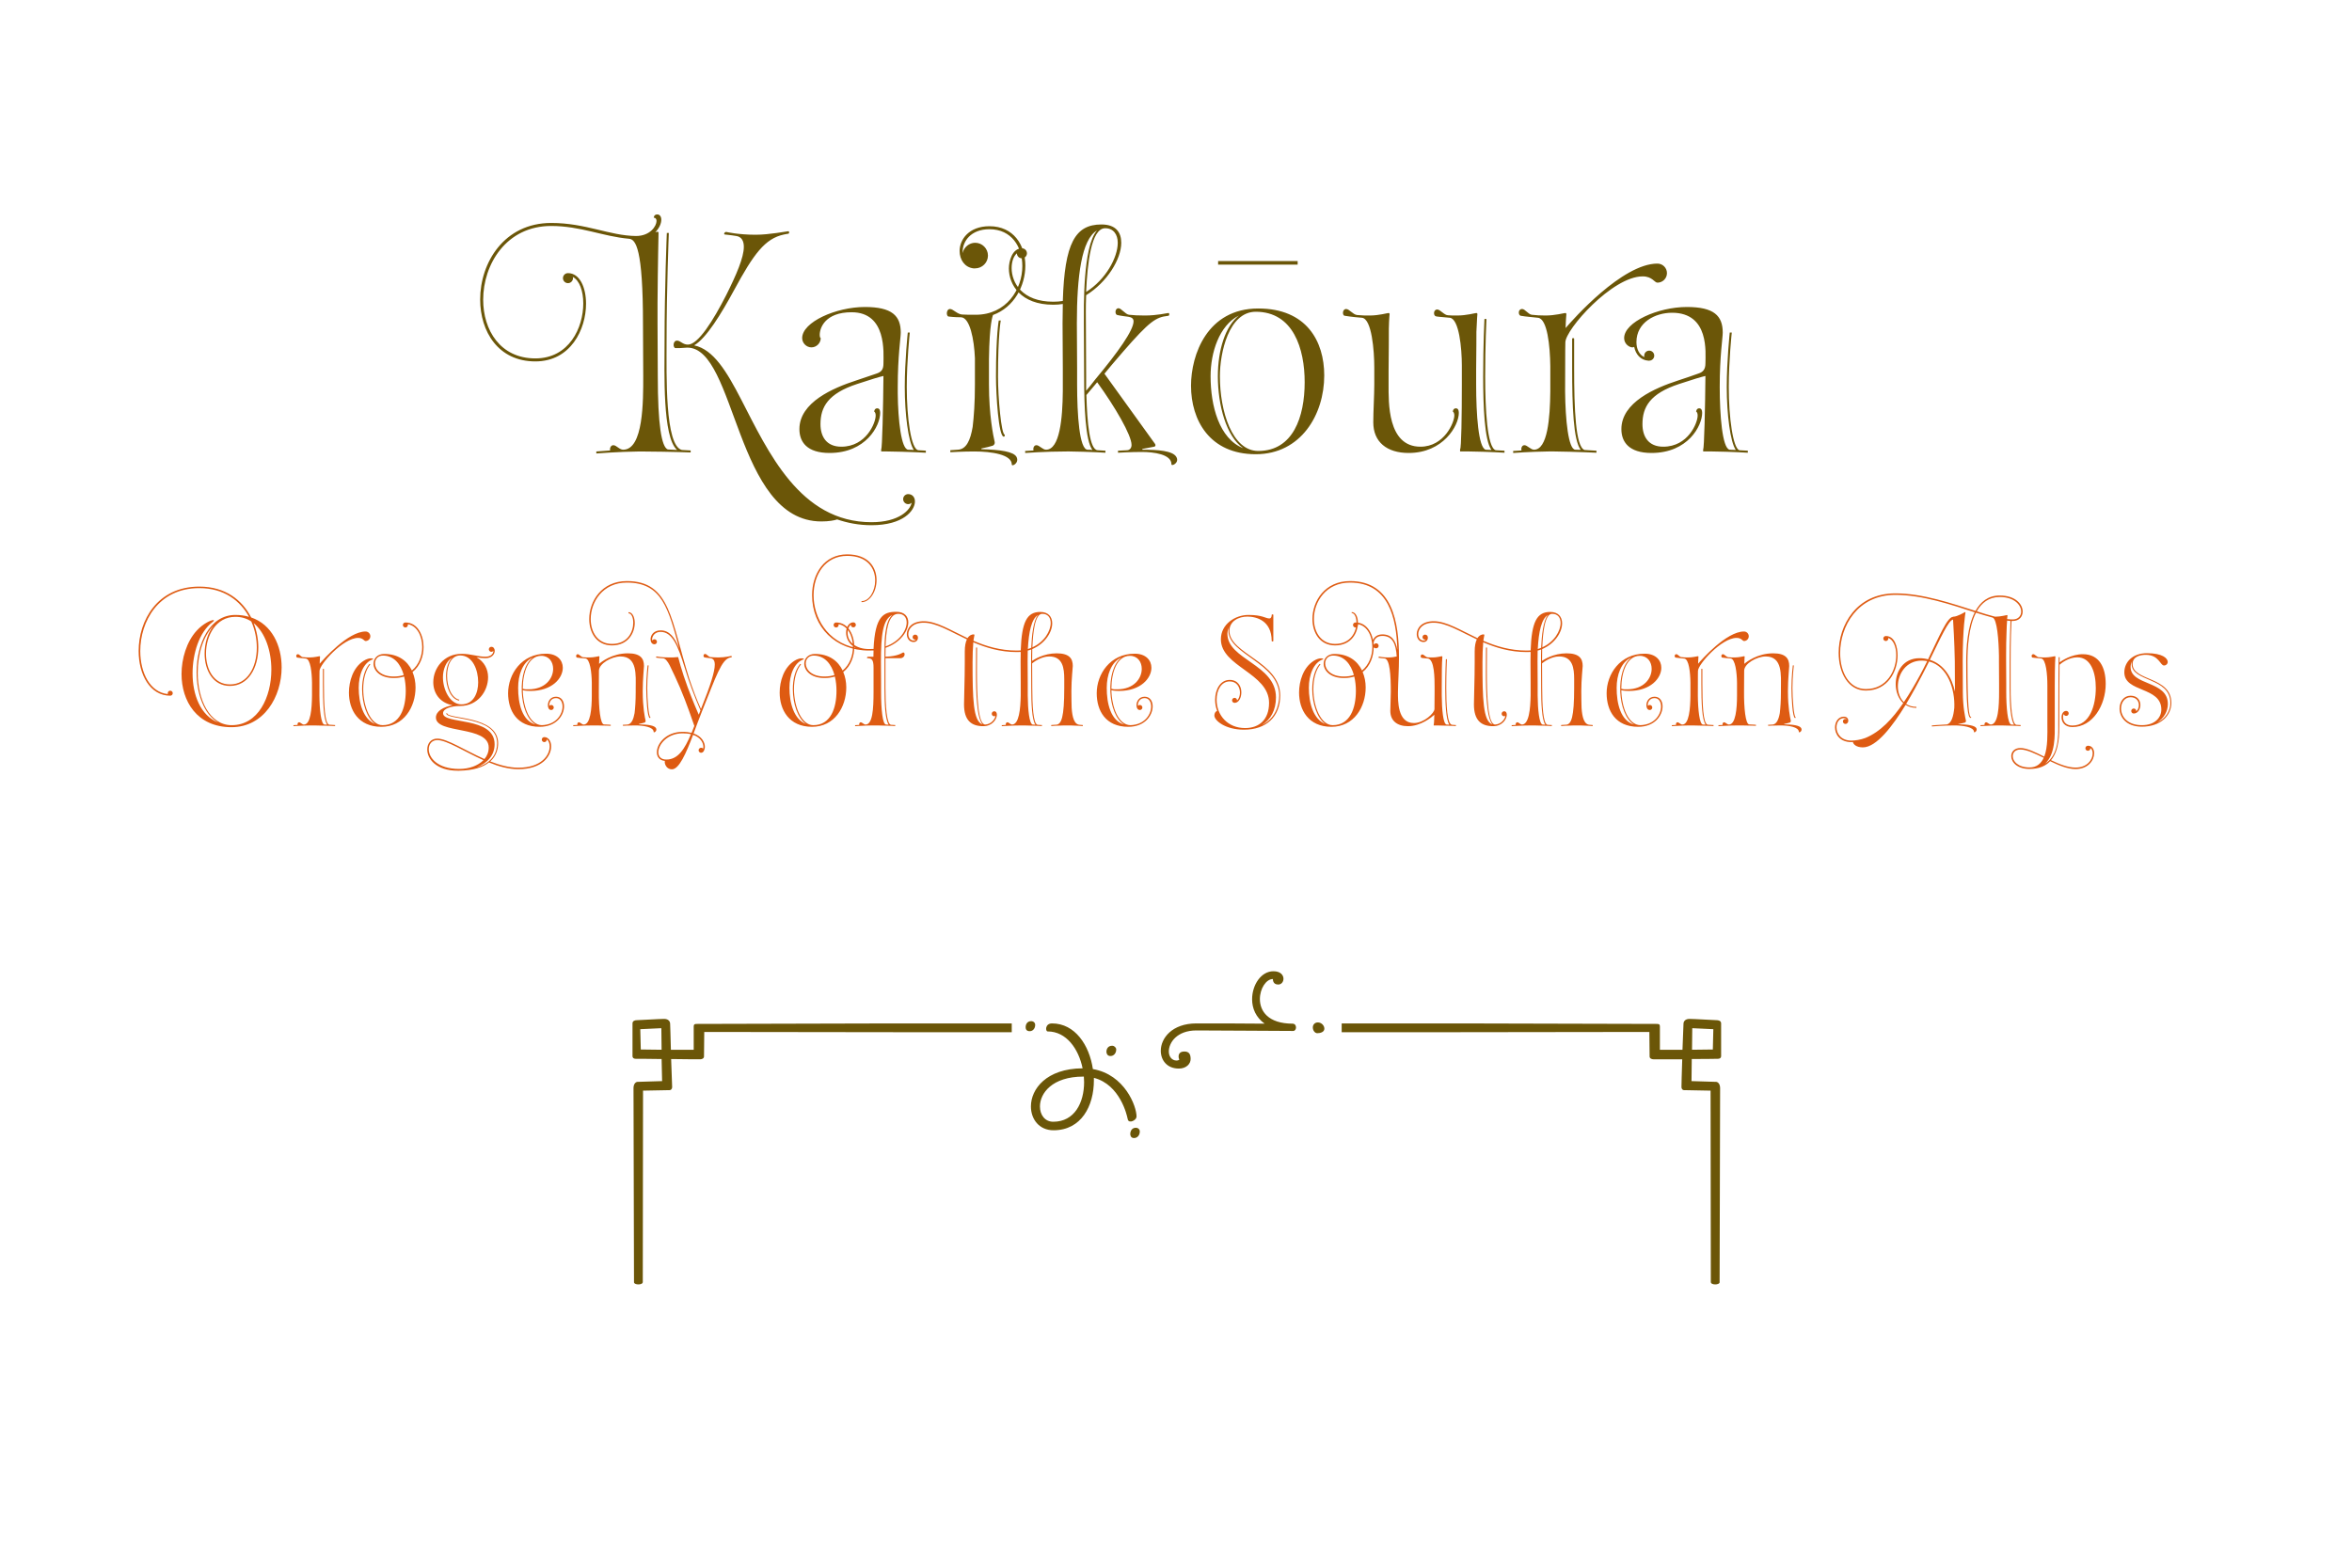 <svg width="600" height="400" viewBox="0 0 600 400" fill="none" xmlns="http://www.w3.org/2000/svg">
<g clip-path="url(#clip0_2_18)">
<path d="M170.043 87.352C170.043 73.528 170.619 59.448 170.619 59.448H170.107C170.107 59.448 169.531 73.4 169.531 87.352C169.531 95.032 168.955 111.544 172.731 114.808L170.363 114.68C168.763 114.104 167.803 108.344 167.803 95.928L167.739 82.488V77.304C167.803 67.704 167.995 59.64 167.995 59.384C167.995 59.32 167.931 59.128 167.739 59.128C167.611 59.128 167.419 59.192 167.163 59.256C168.187 58.232 168.699 57.016 168.699 56.056C168.699 55.288 168.315 54.712 167.675 54.712C166.779 54.712 166.779 55.544 166.779 55.544C167.227 55.544 167.483 55.864 167.483 56.376C167.483 57.656 165.883 60.216 162.235 60.216C155.515 60.152 149.435 56.888 140.603 56.888C128.635 56.888 122.491 67 122.491 76.408C122.491 84.6 127.099 92.216 136.571 92.216C145.595 92.216 149.499 84.024 149.499 77.496C149.499 73.336 147.899 69.688 144.891 69.688C144.187 69.688 143.611 70.264 143.611 70.968C143.611 71.672 144.187 72.248 144.891 72.248C145.595 72.248 146.171 71.672 146.171 70.968C146.171 70.904 146.171 70.776 146.107 70.648C147.835 71.544 148.795 74.232 148.795 77.432C148.795 83.576 145.211 91.448 136.571 91.448C127.611 91.448 123.259 84.216 123.259 76.472C123.259 67.448 129.147 57.656 140.603 57.656C148.091 57.656 153.851 60.344 160.443 60.92C162.171 61.048 164.027 63.288 164.027 82.744L164.091 95.992C164.091 102.328 164.155 114.744 158.971 114.744C158.011 114.744 157.243 113.592 156.475 113.592C155.771 113.592 155.515 114.424 155.643 114.936C153.659 115.064 152.123 115.192 152.123 115.192V115.704C152.123 115.704 157.691 115.256 163.195 115.192C172.347 115.256 176.187 115.448 176.187 115.448V114.936C176.187 114.936 175.291 114.872 173.947 114.808C169.595 113.72 170.043 95.608 170.043 87.352ZM175.483 87.928C174.139 87.928 173.563 86.904 172.731 86.904C171.579 86.904 171.643 88.824 172.347 88.824C173.179 88.824 173.755 88.824 175.291 88.696H175.355C187.835 88.696 187.579 133.048 209.531 133.048C211.451 133.048 212.795 132.792 213.563 132.536C216.187 133.432 219.067 134.008 222.331 134.008C230.395 134.008 233.403 130.296 233.403 127.928C233.403 126.904 232.763 126.072 231.675 126.072C230.971 126.072 230.395 126.648 230.395 127.352C230.395 128.056 230.971 128.632 231.675 128.632C231.995 128.632 232.379 128.504 232.571 128.248C232.251 130.104 229.371 133.24 222.331 133.24C204.027 133.24 195.963 115.256 189.051 101.88C185.403 94.84 182.011 89.144 177.083 88.12C180.219 86.264 183.995 80.056 187.259 74.04C192.251 64.824 195.131 60.856 199.995 59.832C200.571 59.704 201.083 59.64 201.083 59.64C201.403 59.576 201.403 59 201.083 59C200.763 59 196.283 59.896 192.763 59.896C188.347 59.896 185.339 59.192 185.339 59.192C184.891 59.064 184.507 59.768 184.891 59.832C185.275 59.896 186.363 59.96 187.835 60.216C189.179 60.408 189.755 61.496 189.755 62.968C189.755 65.72 187.835 70.136 185.275 75.256C181.947 81.784 178.107 87.928 175.483 87.928ZM226.395 115.192C231.707 115.256 236.187 115.512 236.187 115.512V115C236.187 115 235.674 114.936 234.33 114.872C232.411 114.808 231.322 106.616 231.322 98.744C231.322 92.024 232.09 84.856 232.09 84.856H231.578C231.578 84.856 230.81 92.024 230.81 98.744C230.81 105.656 231.707 112.76 233.115 114.808C233.115 114.808 232.282 114.744 231.707 114.744C229.914 114.744 229.082 107.128 229.018 100.408V98.744C229.018 90.744 229.786 86.264 229.786 84.856C229.786 80.568 227.546 78.328 220.635 78.328C213.274 78.328 204.635 82.168 204.635 86.264C204.635 87.544 205.722 88.632 207.003 88.632C208.283 88.632 209.371 87.544 209.371 86.264C209.243 86.264 209.115 85.944 209.115 85.432C209.115 83.64 210.523 79.672 217.243 79.672C226.266 79.672 225.37 90.104 225.37 92.728C225.37 94.2 224.923 94.904 223.515 95.352C222.298 95.736 220.57 96.376 218.394 97.08C212.507 99 203.931 102.648 203.931 109.496C203.931 112.76 205.851 115.576 211.61 115.576C220.89 115.576 224.538 108.664 224.538 105.336C224.538 104.568 224.283 104.184 223.77 104.184C223.066 104.184 223.002 105.016 223.002 105.016C223.002 105.016 223.386 105.144 223.386 106.04C223.386 107.896 220.954 113.976 214.618 113.976C210.842 113.976 209.307 111.416 209.307 108.216C209.307 103.864 211.227 100.408 218.651 97.976C222.107 96.824 224.474 96.12 225.37 95.928C225.306 103.736 225.05 114.616 224.794 114.616V115.192H226.395ZM253.311 80.376C258.751 78.392 261.567 72.888 261.567 67.768C261.567 62.52 258.559 57.72 252.415 57.72C247.167 57.72 244.799 61.112 244.799 64.056C244.799 66.232 246.079 68.216 248.319 68.472H248.767C250.559 68.472 252.031 67 252.031 65.208C252.031 63.416 250.559 61.944 248.767 61.944C247.231 61.944 245.887 63.096 245.567 64.568V64.248C245.567 61.624 247.615 58.488 252.415 58.488C258.047 58.488 260.799 62.968 260.799 67.896C260.799 73.784 256.767 80.312 248.895 80.312C247.487 80.312 246.271 80.312 245.439 80.248C244.223 80.184 243.135 78.84 242.367 78.84C241.343 78.84 241.343 80.696 241.983 80.76C241.983 80.76 243.327 80.952 245.119 80.952C247.423 80.952 248.511 86.648 248.703 91.384V92.728V98.104C248.703 102.776 248.447 106.232 248.127 108.92C247.551 112.312 246.527 114.68 244.287 114.744C243.263 114.808 242.431 114.872 242.431 114.872V115.384C242.431 115.384 245.695 115.192 248.511 115.192C252.927 115.192 258.111 115.96 258.111 118.52C258.111 119.16 260.095 118.136 259.327 116.6C258.559 115.192 255.103 114.744 250.367 114.616V114.424C251.455 114.232 252.607 113.912 253.247 113.72C253.567 113.592 253.823 113.208 253.759 112.824C253.375 111.16 252.287 105.912 252.287 98.104V93.944V91.576C252.415 82.296 253.247 80.696 253.311 80.376ZM254.079 96.12C254.079 100.6 254.719 111.416 256.063 111.416C256.383 111.416 256.319 110.904 256.319 110.904C255.423 110.904 254.591 101.368 254.591 96.12C254.591 85.304 255.295 81.784 255.295 81.784H254.783C254.783 81.784 254.079 85.304 254.079 96.12ZM288.661 113.528C288.661 114.232 288.277 114.808 287.573 114.872C286.229 114.936 285.205 115 285.205 115V115.512C285.205 115.512 288.469 115.32 291.285 115.32C294.293 115.32 298.837 115.896 298.837 118.456C298.837 119.096 301.013 118.072 300.053 116.536C299.093 115 295.381 114.744 291.413 114.744V114.552L294.421 113.976C294.805 113.912 294.869 113.528 294.613 113.208L281.749 95.352L283.605 93.112C291.925 83.32 294.101 81.336 296.853 80.76C297.557 80.632 298.069 80.568 298.069 80.568C298.325 80.568 298.389 79.864 298.069 79.864C297.749 79.864 295.253 80.504 292.053 80.504C290.389 80.504 289.173 80.44 288.021 80.312C287.061 80.184 286.037 78.648 285.333 78.648C284.373 78.648 284.373 80.248 285.013 80.376C285.781 80.568 287.381 80.76 287.829 80.824C288.597 80.952 289.173 81.208 289.173 81.976C289.173 84.28 285.205 89.848 279.445 96.76C278.357 98.168 277.589 99.128 277.077 99.704V96.056L277.013 82.488C277.013 81.144 276.949 78.456 277.077 75.32C282.453 71.992 286.037 66.104 286.037 61.944C286.037 59.256 284.629 57.272 280.981 57.272C274.261 57.272 271.573 62.072 271.125 76.792C270.357 76.92 269.525 76.984 268.693 76.984C260.757 76.984 258.069 72.12 258.069 68.408C258.069 66.744 258.581 65.336 259.413 64.632C259.413 65.336 259.989 65.912 260.693 65.912C261.397 65.912 261.973 65.336 261.973 64.632C261.973 63.928 261.397 63.352 260.693 63.352C258.197 63.352 257.365 66.68 257.365 68.472C257.365 72.632 260.373 77.752 268.693 77.752C269.525 77.752 270.357 77.688 271.125 77.56C271.125 79.096 271.061 80.76 271.061 82.488C271.061 82.488 271.125 89.976 271.125 93.944V99.832C271.061 106.744 270.357 114.744 266.837 114.744C266.005 114.744 265.109 113.592 264.405 113.592C263.701 113.592 263.509 114.424 263.637 114.936C262.421 115 261.525 115.064 261.525 115.064V115.576C261.525 115.576 266.773 115.192 272.085 115.192H272.853C277.845 115.256 282.005 115.512 282.005 115.512V115C282.005 115 281.301 114.936 280.021 114.872C277.973 114.808 277.333 107.896 277.141 100.792L279.893 97.528C284.437 103.8 288.661 111.032 288.661 113.528ZM276.565 96.056C276.565 103.736 276.885 112.44 278.677 114.808C278.229 114.744 277.973 114.744 277.461 114.744C275.349 114.744 274.773 105.784 274.773 98.104V93.944L274.709 82.488C274.709 70.392 275.925 61.112 279.829 58.808C276.181 63.032 276.501 78.648 276.501 82.488L276.565 96.056ZM285.141 61.944C285.141 65.72 282.069 71.352 277.077 74.488C277.397 67.256 278.357 58.232 281.941 58.232C284.053 58.232 285.141 59.832 285.141 61.944ZM310.744 67.512H331.032V66.616H310.744V67.512ZM303.832 98.424C303.832 107.192 308.568 115.896 320.344 115.896C331.864 115.896 337.816 105.784 337.816 95.8C337.816 87.032 333.272 78.712 320.984 78.712C307.992 78.712 303.832 90.488 303.832 98.424ZM320.344 79.544C329.944 79.544 332.824 89.016 332.824 97.528C332.824 106.36 329.88 115.064 320.984 115.064C314.328 115.064 311.192 104.952 311.192 95.992C311.192 90.104 313.432 79.544 320.344 79.544ZM308.824 95.992C308.824 89.976 311 83.064 316.056 80.504C312.6 83.192 310.68 89.272 310.68 95.992C310.68 103.352 312.792 111.352 317.144 114.36C311 111.928 308.824 103.544 308.824 95.992ZM354.232 79.864C353.912 79.864 351.8 80.504 349.368 80.504C348.344 80.504 347.384 80.504 346.168 80.376C345.144 80.248 344.184 78.84 343.416 78.84C342.392 78.84 342.392 80.504 343.032 80.568C343.032 80.568 344.888 80.888 347.448 81.08C349.944 81.336 350.584 89.464 350.584 93.816V98.104C350.584 100.856 350.328 104.888 350.328 107.768C350.328 112.76 353.784 115.576 359.352 115.576C368.12 115.576 372.152 108.664 372.152 105.336C372.152 104.568 371.896 104.184 371.384 104.184C370.68 104.184 370.616 105.016 370.616 105.016C370.616 105.016 371 105.144 371 106.04C371 107.768 368.44 113.976 362.36 113.976C353.912 113.976 354.232 102.584 354.232 98.104V94.712C354.296 89.144 354.296 86.008 354.296 83.832C354.36 81.144 354.488 80.248 354.488 80.12C354.488 79.992 354.36 79.864 354.232 79.864ZM376.632 79.864C376.312 79.864 374.136 80.504 371.704 80.504C370.744 80.504 370.04 80.504 369.4 80.44C368.44 80.44 367.416 78.968 366.648 78.968C365.624 78.968 365.624 80.504 366.264 80.696C366.712 80.824 367.224 80.824 369.848 81.08C372.216 81.336 372.92 88.824 372.92 93.304V98.104C372.92 105.656 372.792 114.616 372.472 114.616V115.192H374.84C379.768 115.256 383.8 115.512 383.8 115.512V115C383.8 115 382.968 114.936 381.56 114.872C379.384 114.232 378.872 104.376 378.872 96.12C378.872 87.928 379.192 81.464 379.192 81.464C379.192 81.336 378.68 81.336 378.68 81.464C378.68 81.464 378.36 87.928 378.36 96.12C378.36 103.416 378.68 112.44 380.472 114.808C380.472 114.808 379.512 114.744 379 114.744C377.144 114.232 376.568 105.72 376.568 98.104V94.2C376.632 88.376 376.632 86.712 376.632 84.664C376.76 81.208 376.888 80.312 376.888 80.12C376.888 79.992 376.76 79.864 376.632 79.864ZM395.486 93.432V99.832C395.422 106.744 394.782 114.744 391.326 114.744C390.494 114.744 389.598 113.592 388.894 113.592C388.19 113.592 387.998 114.424 388.126 114.936C386.91 115 386.014 115.064 386.014 115.064V115.576C386.014 115.576 390.238 115.256 394.974 115.192H396.574C401.886 115.256 407.262 115.512 407.262 115.512V115C407.262 115 406.046 114.936 404.19 114.808C401.95 113.912 401.566 104.568 401.566 93.88V86.456C401.566 86.2 401.054 86.2 401.054 86.456V93.88C401.054 103.608 401.374 112.376 403.23 114.744C403.23 114.808 402.398 114.744 401.886 114.744C400.094 114.744 399.326 107.064 399.262 99.896C399.262 88.696 399.326 87.608 399.326 87.352C399.326 84.088 411.294 70.52 419.038 70.52C421.534 70.52 422.046 72.12 422.814 72.12C424.158 72.12 425.246 71.032 425.246 69.688C425.246 68.344 424.158 67.256 422.814 67.256C413.854 67.256 401.246 81.528 399.39 83.704C399.454 81.272 399.582 80.44 399.582 80.184V80.12C399.582 79.992 399.454 79.864 399.326 79.864C399.006 79.864 396.702 80.504 394.27 80.504C392.926 80.504 391.71 80.44 390.75 80.312C389.854 80.184 389.022 78.84 388.318 78.84C387.166 78.84 387.294 80.44 387.934 80.568C389.342 80.824 390.878 80.888 392.35 81.08C394.718 81.336 395.422 88.184 395.486 93.432ZM421.298 115.576C430.578 115.576 434.226 108.664 434.226 105.336C434.226 104.568 433.97 104.184 433.458 104.184C432.754 104.184 432.69 105.016 432.69 105.016C432.69 105.016 433.074 105.144 433.074 106.04C433.074 107.896 430.642 113.976 424.306 113.976C420.53 113.976 418.994 111.416 418.994 108.216C418.994 103.864 420.914 100.408 428.338 97.976C431.794 96.824 434.162 96.12 435.058 95.928C434.994 103.736 434.738 114.616 434.482 114.616V115.192H436.85C441.842 115.256 445.874 115.512 445.874 115.512V115C445.874 115 445.042 114.936 443.698 114.872C442.098 114.296 441.01 106.616 441.01 98.744C441.01 92.024 441.778 84.856 441.778 84.856H441.266C441.266 84.856 440.498 92.024 440.498 98.744C440.498 105.656 441.394 112.76 442.802 114.808C442.802 114.808 441.778 114.744 441.202 114.744C439.346 114.296 438.706 105.848 438.706 98.744C438.706 90.744 439.474 86.264 439.474 84.856C439.474 80.568 437.234 78.328 430.322 78.328C422.962 78.328 414.322 82.168 414.322 86.264C414.322 87.8 415.666 88.632 416.434 88.632C416.626 88.632 416.818 88.568 416.882 88.504C417.266 90.424 418.546 91.896 420.466 92.024H420.722C421.426 92.024 422.002 91.448 422.002 90.744C422.002 90.04 421.426 89.464 420.722 89.464C420.018 89.464 419.442 90.04 419.442 90.744C419.442 90.872 419.442 91 419.506 91.128C418.162 90.552 417.458 89.016 417.458 87.288C417.458 82.232 422.258 79.8 426.546 79.8C436.146 79.8 435.058 90.104 435.058 92.728C435.058 94.2 434.482 94.904 433.33 95.288C432.434 95.608 428.978 96.824 428.082 97.08C422.194 99 413.618 102.648 413.618 109.496C413.618 112.76 415.538 115.576 421.298 115.576Z" fill="#6B5608"/>
<path d="M42.79 176.872C42.79 176.968 42.79 177.032 42.822 177.096C38.31 176.68 35.782 171.688 35.782 166.12C35.782 158.632 40.358 150.056 50.854 150.056C57.158 150.056 61.286 153.288 63.526 157.384C62.47 157.064 61.286 156.904 60.038 156.904C53.446 156.904 50.15 164.296 50.15 171.528C50.15 176.968 52.006 182.312 55.718 184.392C51.11 182.568 49.126 177.256 49.126 171.816C49.126 166.792 50.79 161.32 54.214 158.728C54.662 158.408 54.662 158.216 54.406 158.216C53.83 158.216 51.846 159.08 50.182 160.904C47.59 163.72 46.31 168.104 46.31 171.976C46.31 178.856 50.214 185.544 59.046 185.544C67.366 185.544 71.846 177.736 71.846 170.28C71.846 164.712 69.35 159.336 64.07 157.544C61.83 153.16 57.542 149.672 50.854 149.672C40.07 149.672 35.366 158.408 35.366 166.088C35.366 172.136 38.278 177.512 43.43 177.512C43.782 177.512 44.07 177.224 44.07 176.872C44.07 176.52 43.782 176.232 43.43 176.232C43.078 176.232 42.79 176.52 42.79 176.872ZM58.662 175.016C63.334 175.016 65.894 170.44 65.894 165.192C65.894 163.144 65.51 161 64.71 158.984C67.718 161.48 69.222 166.152 69.222 170.856C69.222 177.896 65.862 185.032 59.11 185.032C53.382 185.032 50.438 178.376 50.438 171.656C50.438 167.016 51.814 162.28 54.534 159.56C52.966 161.48 52.198 164.168 52.198 166.76C52.198 171.016 54.31 175.016 58.662 175.016ZM60.038 157.384C61.606 157.384 62.95 157.8 64.102 158.568C65.062 160.712 65.51 163.048 65.51 165.256C65.51 170.28 63.11 174.632 58.662 174.632C54.534 174.632 52.55 170.792 52.55 166.76C52.55 162.216 55.078 157.384 60.038 157.384ZM79.594 174.216V177.416C79.562 180.872 79.243 184.872 77.514 184.872C77.099 184.872 76.65 184.296 76.299 184.296C75.947 184.296 75.85 184.712 75.915 184.968C75.306 185 74.859 185.032 74.859 185.032V185.288C74.859 185.288 76.971 185.128 79.338 185.096H80.138C82.794 185.128 85.483 185.256 85.483 185.256V185C85.483 185 84.874 184.968 83.947 184.904C82.826 184.456 82.635 179.784 82.635 174.44V170.728C82.635 170.6 82.379 170.6 82.379 170.728V174.44C82.379 179.304 82.538 183.688 83.466 184.872C83.466 184.904 83.05 184.872 82.794 184.872C81.898 184.872 81.514 181.032 81.483 177.448C81.483 171.848 81.514 171.304 81.514 171.176C81.514 169.544 87.499 162.76 91.371 162.76C92.618 162.76 92.874 163.56 93.258 163.56C93.93 163.56 94.475 163.016 94.475 162.344C94.475 161.672 93.93 161.128 93.258 161.128C88.778 161.128 82.475 168.264 81.546 169.352C81.579 168.136 81.642 167.72 81.642 167.592V167.56C81.642 167.496 81.579 167.432 81.514 167.432C81.355 167.432 80.203 167.752 78.987 167.752C78.314 167.752 77.707 167.72 77.227 167.656C76.778 167.592 76.362 166.92 76.01 166.92C75.434 166.92 75.499 167.72 75.819 167.784C76.522 167.912 77.29 167.944 78.026 168.04C79.21 168.168 79.562 171.592 79.594 174.216ZM97.589 185.032C94.581 185.032 92.661 180.296 92.661 175.816C92.661 173.352 93.237 170.984 94.485 169.48L94.229 169.416C92.949 170.952 92.373 173.352 92.373 175.848C92.373 179.496 93.621 183.336 95.765 184.744C92.629 183.56 91.509 179.336 91.509 175.496C91.509 172.264 92.661 169.064 95.125 168.232C95.317 168.168 95.157 167.976 94.645 167.976C94.229 167.976 93.557 168.104 92.757 168.616C90.069 170.312 89.013 173.832 89.013 176.712C89.013 181.096 91.381 185.448 97.269 185.448C103.029 185.448 106.005 180.392 106.005 175.4C106.005 174.024 105.749 172.68 105.237 171.464C107.189 169.928 108.053 167.432 108.053 165.096C108.053 162.184 106.613 158.824 103.413 158.824C103.061 158.824 102.773 159.112 102.773 159.464C102.773 159.816 103.061 160.104 103.413 160.104C103.765 160.104 104.053 159.816 104.053 159.464C104.053 159.4 104.053 159.336 104.053 159.272C106.389 159.656 107.701 162.28 107.701 165.096C107.701 167.304 106.869 169.608 105.077 171.08C103.925 168.648 101.621 166.856 98.005 166.856C96.245 166.856 95.285 168.04 95.285 169.352C95.285 171.048 96.885 173 100.437 173C101.429 173 102.293 172.872 103.093 172.616C103.381 173.8 103.509 175.048 103.509 176.264C103.509 180.68 102.037 185.032 97.589 185.032ZM97.685 167.272C100.533 167.272 102.229 169.48 102.997 172.232C102.229 172.488 101.397 172.616 100.437 172.616C97.109 172.616 95.669 170.792 95.669 169.288C95.669 168.2 96.405 167.272 97.685 167.272ZM116.737 196.648H117.121C120.801 196.584 123.201 195.752 124.737 194.536C127.201 195.56 129.761 196.264 132.225 196.264C138.369 196.264 140.609 192.872 140.609 190.44C140.609 189.16 139.937 188.072 138.849 188.072C138.497 188.072 138.209 188.36 138.209 188.712C138.209 189.064 138.497 189.352 138.849 189.352C139.201 189.352 139.489 189.064 139.489 188.712V188.648C139.937 188.968 140.225 189.64 140.225 190.44C140.225 192.648 138.177 195.88 132.225 195.88C129.889 195.88 127.425 195.208 125.057 194.28C126.561 192.936 127.073 191.208 127.073 189.64C127.073 182.504 114.081 183.528 114.081 181.992H113.825C113.825 183.88 126.817 182.568 126.817 189.64C126.817 191.88 125.761 194.6 121.601 195.784C124.353 194.728 126.177 192.68 126.177 189.896C126.177 182.696 113.025 184.936 113.025 181.992C113.025 180.776 115.137 180.136 117.377 180.136C121.857 180.136 124.513 176.392 124.513 172.776C124.513 170.792 123.553 168.808 121.537 167.688C122.305 167.848 123.009 167.944 123.809 167.944C125.505 167.944 126.209 166.888 126.209 166.056C126.209 165.512 125.889 165.032 125.345 165.032C124.993 165.032 124.705 165.32 124.705 165.672C124.705 166.024 124.993 166.312 125.345 166.312C125.569 166.312 125.761 166.216 125.857 166.056C125.889 166.696 125.345 167.56 123.809 167.56C121.825 167.56 120.225 166.824 117.761 166.824C113.185 166.824 110.529 170.568 110.529 174.056C110.529 176.744 112.065 179.272 115.425 179.944C113.217 180.36 111.201 181.416 111.201 183.08C111.201 187.336 124.673 185.096 124.673 190.728C124.673 191.848 124.289 192.84 123.585 193.672C118.593 191.464 114.081 188.456 111.553 188.456C109.921 188.456 108.993 189.704 108.993 191.24C108.993 193.608 111.265 196.648 116.737 196.648ZM117.185 178.536C115.169 178.12 114.049 175.208 114.049 172.456C114.049 169.768 115.105 167.24 117.409 167.24C120.577 167.24 121.985 170.92 121.985 174.088C121.985 176.744 120.865 179.72 117.697 179.72C114.753 179.72 112.993 175.912 112.993 172.808C112.993 170.888 113.729 168.744 115.393 167.784C114.305 168.776 113.793 170.6 113.793 172.488C113.793 175.336 114.945 178.312 117.089 178.76L117.185 178.536ZM117.153 196.2C111.585 196.2 109.377 193.32 109.377 191.176C109.377 189.864 110.177 188.84 111.553 188.84C113.985 188.84 118.401 191.752 123.329 193.96C121.985 195.336 119.745 196.2 117.153 196.2ZM135.348 176.296C140.82 176.296 143.572 173.064 143.572 170.376C143.572 168.456 142.132 166.792 139.316 166.792C133.012 166.792 129.62 172.04 129.62 176.872C129.62 181.32 131.86 185.448 137.684 185.448C141.972 185.448 143.892 182.472 143.892 180.232C143.892 178.856 143.188 177.768 141.844 177.768C140.404 177.768 139.764 178.952 139.764 179.912C139.764 180.392 139.924 181.16 140.628 181.16C140.98 181.16 141.268 180.872 141.268 180.52C141.268 180.168 140.98 179.88 140.628 179.88C140.404 179.88 140.212 179.976 140.116 180.136C140.116 180.072 140.116 180.008 140.116 179.944C140.116 179.144 140.596 178.12 141.844 178.12C142.932 178.12 143.508 179.08 143.508 180.264C143.508 182.248 141.876 184.936 138.196 185.032C135.156 184.936 133.46 180.52 133.364 176.104C133.94 176.264 134.74 176.296 135.348 176.296ZM141.108 170.664C141.108 173.064 139.156 175.88 134.836 175.88C134.388 175.88 133.876 175.912 133.364 175.72C133.364 171.464 134.836 167.336 138.068 167.336C140.052 167.336 141.108 168.872 141.108 170.664ZM132.18 175.464C132.18 172.296 133.268 168.904 135.956 167.752C131.764 170.696 132.308 182.504 136.66 184.872C133.204 183.976 132.148 179.464 132.18 175.464ZM150.969 174.216V177.416C150.969 180.872 150.617 184.872 148.889 184.872C148.473 184.872 148.025 184.296 147.673 184.296C147.321 184.296 147.225 184.712 147.289 184.968C146.681 185 146.233 185.032 146.233 185.032V185.288C146.233 185.288 148.857 185.096 151.513 185.096H152.089C154.393 185.128 155.801 185.192 155.801 185.192V184.936C155.801 184.936 155.161 184.872 154.105 184.84C153.113 184.84 152.729 180.488 152.761 176.552L152.793 171.144C152.793 169.32 156.025 167.496 158.297 167.496C162.649 167.496 162.169 172.36 162.169 175.528V176.552C162.169 178.888 162.041 180.616 161.881 181.96C161.593 183.56 161.081 184.744 160.089 184.872C159.417 184.904 158.905 184.936 158.905 184.936V185.192C158.905 185.192 160.537 185.096 161.945 185.096C164.153 185.096 166.745 185.48 166.745 186.76C166.745 187.08 167.737 186.568 167.353 185.8C166.969 185.096 165.305 184.872 163.001 184.808V184.712C163.545 184.616 164.121 184.456 164.441 184.36C164.601 184.296 164.729 184.104 164.697 183.912C164.505 183.08 163.961 180.456 163.961 176.552V176.2C163.961 173.352 164.281 170.376 164.281 169.928C164.281 168.008 163.385 166.696 160.185 166.696C156.121 166.696 153.337 168.936 152.825 169.384C152.857 168.072 152.921 167.624 152.921 167.56C152.921 167.496 152.857 167.432 152.793 167.432C152.633 167.432 151.577 167.752 150.361 167.752C149.785 167.752 149.273 167.752 148.761 167.688C148.217 167.624 147.737 166.92 147.385 166.92C146.873 166.92 146.873 167.72 147.193 167.784C147.897 167.912 148.665 167.944 149.337 168.008C150.521 168.104 150.937 171.592 150.969 174.216ZM164.857 175.56C164.857 177.8 165.113 183.208 165.785 183.208C165.945 183.208 165.913 182.952 165.913 182.952C165.465 182.952 165.113 178.184 165.113 175.56C165.113 172.616 165.465 169.768 165.465 169.768H165.209C165.209 169.768 164.857 172.616 164.857 175.56ZM178.216 191.432C178.216 191.784 178.504 192.072 178.856 192.072C179.56 192.072 179.816 191.08 179.816 190.568C179.816 189.416 179.048 187.88 176.936 187.144C177.64 185.288 178.312 183.4 179.048 181.576C182.76 172.328 184.072 168.328 186.216 167.784C186.408 167.752 186.568 167.72 186.568 167.72C186.696 167.72 186.728 167.368 186.568 167.368C186.408 167.368 184.968 167.752 183.24 167.752C182.408 167.752 181.768 167.688 181.256 167.656C180.776 167.624 180.264 166.856 179.88 166.856C179.368 166.856 179.368 167.624 179.688 167.72C179.688 167.72 180.136 167.848 181.192 167.944C181.928 168.008 182.344 168.488 182.344 169.576C182.344 171.336 181.288 174.76 178.856 180.808C178.856 180.84 178.824 180.872 178.824 180.904V180.936C177.608 178.216 176.68 175.688 175.816 173.096C171.144 158.312 171.048 148.264 159.912 148.264C153.48 148.264 150.312 153.416 150.312 157.96C150.312 161.512 152.264 164.68 156.104 164.68C160.296 164.68 161.928 161.416 161.928 158.952C161.928 157.448 161.32 156.2 160.328 156.2V156.488C161.064 156.488 161.544 157.544 161.544 158.888C161.544 161.192 160.136 164.296 156.104 164.296C152.52 164.296 150.696 161.32 150.696 157.96C150.696 153.608 153.736 148.648 159.912 148.648C168.936 148.648 170.504 155.368 173.288 165.512C172.136 162.632 170.792 160.84 168.52 160.84C166.728 160.84 165.96 162.088 165.96 163.112C165.96 163.816 166.312 164.392 166.952 164.392C167.304 164.392 167.592 164.104 167.592 163.752C167.592 163.4 167.304 163.112 166.952 163.112C166.728 163.112 166.472 163.24 166.376 163.464C166.376 163.464 166.344 163.304 166.344 163.208C166.344 162.376 166.984 161.224 168.52 161.224C171.528 161.224 172.968 164.84 174.664 170.344C175.784 174.056 177 177.32 178.696 181.256L178.6 181.48C178.568 181.512 178.568 181.544 178.568 181.544V181.576C178.44 181.832 178.344 182.088 178.248 182.344C177.864 181.48 176.744 178.888 175.432 175.368C173.896 171.24 173 167.656 173 167.656C171.912 167.752 171.368 167.752 170.824 167.752C168.616 167.752 167.528 167.496 167.528 167.496L167.272 167.752C167.272 167.752 167.88 167.912 169.16 167.976C169.736 168.008 170.28 168.712 170.824 169.736C171.752 171.624 172.616 173.48 173.448 175.4C175.176 179.432 176.872 184.52 177.128 185.224L176.424 186.984C175.752 186.824 175.016 186.728 174.12 186.728C169.928 186.728 167.56 189.736 167.56 191.944C167.56 193.096 168.232 194.024 169.608 194.152C169.608 194.152 169.576 194.312 169.576 194.408C169.576 195.144 170.152 196.296 171.4 196.296C173.256 196.296 175.016 192.2 176.808 187.496C178.792 188.168 179.432 189.608 179.432 190.6C179.432 190.76 179.4 190.92 179.368 191.048C179.272 190.888 179.08 190.792 178.856 190.792C178.504 190.792 178.216 191.08 178.216 191.432ZM169.992 193.8C168.584 193.8 167.944 193 167.944 191.944C167.944 189.96 170.248 187.112 174.12 187.112C174.952 187.112 175.656 187.176 176.264 187.336C174.664 191.08 173 193.8 169.992 193.8ZM178.568 181.576C178.536 181.608 178.536 181.576 178.568 181.544V181.576ZM207.471 185.032C204.463 185.032 202.543 180.296 202.543 175.816C202.543 173.352 203.119 170.984 204.367 169.48L204.111 169.416C202.831 170.952 202.255 173.352 202.255 175.848C202.255 179.496 203.503 183.336 205.647 184.744C202.511 183.56 201.391 179.336 201.391 175.496C201.391 172.264 202.543 169.064 205.007 168.232C205.199 168.168 205.039 167.976 204.527 167.976C204.111 167.976 203.439 168.104 202.639 168.616C199.951 170.312 198.895 173.832 198.895 176.712C198.895 181.096 201.263 185.448 207.151 185.448C212.911 185.448 215.887 180.392 215.887 175.4C215.887 174.024 215.631 172.68 215.119 171.464C217.071 169.928 217.935 167.432 217.935 165.096C217.935 162.184 216.495 158.824 213.295 158.824C212.943 158.824 212.655 159.112 212.655 159.464C212.655 159.816 212.943 160.104 213.295 160.104C213.647 160.104 213.935 159.816 213.935 159.464C213.935 159.4 213.935 159.336 213.935 159.272C216.271 159.656 217.583 162.28 217.583 165.096C217.583 167.304 216.751 169.608 214.959 171.08C213.807 168.648 211.503 166.856 207.887 166.856C206.127 166.856 205.167 168.04 205.167 169.352C205.167 171.048 206.767 173 210.319 173C211.311 173 212.175 172.872 212.975 172.616C213.263 173.8 213.391 175.048 213.391 176.264C213.391 180.68 211.919 185.032 207.471 185.032ZM207.567 167.272C210.415 167.272 212.111 169.48 212.879 172.232C212.111 172.488 211.279 172.616 210.319 172.616C206.991 172.616 205.551 170.792 205.551 169.288C205.551 168.2 206.287 167.272 207.567 167.272ZM218.332 159.432C218.332 159.08 218.044 158.792 217.692 158.792C216.604 158.792 215.836 159.976 215.836 161.416C215.836 162.792 216.54 164.392 218.3 165.288C211.004 163.784 207.548 157.544 207.548 151.88C207.548 146.6 210.524 141.832 216.124 141.832C221.372 141.832 223.26 145.064 223.26 148.104C223.26 150.824 221.756 153.384 219.772 153.384V153.64C221.948 153.64 223.612 150.888 223.612 148.008C223.612 144.808 221.596 141.448 216.124 141.448C210.268 141.448 207.164 146.408 207.164 151.88C207.164 159.944 213.084 165.992 221.692 165.992C222.108 165.992 222.492 165.992 222.844 165.96C222.844 166.472 222.812 167.016 222.812 167.56H221.436C221.148 167.56 221.116 167.944 221.244 167.944H221.276H221.468C222.428 168.008 222.844 168.392 222.844 170.376V174.472V176.552C222.844 181 222.588 184.872 220.796 184.872C220.38 184.872 219.932 184.296 219.58 184.296C219.228 184.296 219.132 184.712 219.196 184.968C218.588 185 218.14 185.032 218.14 185.032V185.288C218.14 185.288 220.252 185.128 222.62 185.096H223.804C226.3 185.128 228.38 185.256 228.38 185.256V185C228.38 185 227.964 184.968 227.324 184.936C226.172 184.872 225.884 179.88 225.884 175.56V167.944H229.628C230.94 167.944 231.004 166.472 230.428 166.472C230.204 166.472 229.276 167.464 225.884 167.56L225.916 165.288C229.724 163.976 231.708 161 231.708 158.792C231.708 157.256 230.716 156.104 228.668 156.104C225.404 156.104 223.228 157.16 222.844 165.576C222.492 165.608 222.108 165.608 221.692 165.608C218.556 165.608 216.22 163.976 216.22 161.416C216.22 160.552 216.572 159.752 217.052 159.4V159.432C217.052 159.784 217.34 160.072 217.692 160.072C218.044 160.072 218.332 159.784 218.332 159.432ZM229.148 156.616C230.556 156.616 231.292 157.544 231.292 158.824C231.292 160.84 229.532 163.656 225.916 164.936C226.012 161.544 226.428 156.616 229.148 156.616ZM225.628 175.56C225.628 179.4 225.82 183.72 226.716 184.904C226.716 184.904 226.3 184.872 226.044 184.872C225.148 184.872 224.764 181.032 224.764 176.552V174.472L224.732 168.744C224.732 162.184 225.18 157.992 227.644 156.904C225.596 158.632 225.628 163.944 225.628 166.536V175.56ZM232.805 162.568C232.805 162.92 233.093 163.208 233.445 163.208C233.509 163.208 233.605 163.208 233.669 163.176C233.541 163.336 233.349 163.432 233.061 163.432C232.229 163.432 231.717 162.696 231.717 161.8C231.717 160.488 232.805 158.888 235.653 158.888C238.853 158.888 242.373 161.128 246.661 163.144C246.341 163.784 246.117 164.776 246.117 166.248V168.968C246.117 173.448 245.925 177.672 245.925 179.72C245.925 183.784 247.749 185.288 250.821 185.288C253.157 185.288 254.309 183.496 254.309 182.376C254.309 181.96 254.149 181.48 253.637 181.48C253.285 181.48 252.997 181.768 252.997 182.12C252.997 182.472 253.285 182.76 253.637 182.76C253.733 182.76 253.861 182.728 253.957 182.696C253.765 183.528 252.901 184.776 251.333 184.872C249.445 184.84 249.221 177.416 249.221 171.016C249.221 168.872 249.253 166.856 249.253 165.256C249.253 165.192 248.997 165.192 248.997 165.256C248.997 166.92 248.965 169.064 248.965 171.336C248.965 176.968 249.189 183.336 250.661 184.808C248.229 184.168 248.101 178.056 248.101 169C248.101 166.984 248.165 165.448 248.293 163.88C251.493 165.256 255.141 166.376 259.365 166.376C259.717 166.376 260.037 166.376 260.389 166.344C260.357 167.08 260.357 167.88 260.357 168.744C260.357 168.744 260.389 172.488 260.389 174.472V177.416C260.325 180.872 259.973 184.872 258.149 184.872C257.701 184.808 257.349 184.296 256.997 184.296C256.645 184.296 256.517 184.712 256.581 184.968C256.005 185 255.557 185.032 255.557 185.032V185.288C255.557 185.288 258.181 185.096 260.837 185.096H261.221C263.717 185.128 265.797 185.256 265.797 185.256V185C265.797 185 265.349 184.968 264.677 184.936C263.557 184.68 263.333 179.848 263.333 175.528L263.301 169.256C263.781 168.872 265.637 167.496 267.653 167.496C271.141 167.496 271.493 170.504 271.493 173.32C271.493 174.088 271.493 174.856 271.493 175.528C271.493 183.048 270.757 184.712 269.541 184.904C268.709 184.936 268.165 185 268.165 185V185.256C268.165 185.256 269.573 185.128 271.525 185.096H272.997C274.469 185.128 276.229 185.256 276.229 185.256V185C276.229 185 275.909 184.968 275.429 184.936H275.461C274.021 184.872 273.541 182.984 273.381 180.616C273.349 179.528 273.317 178.184 273.317 176.552V176.2C273.317 173.352 273.669 170.376 273.669 169.928C273.669 168.072 272.837 166.696 269.541 166.696C266.245 166.696 263.781 168.296 263.301 168.616C263.301 168.008 263.301 166.888 263.333 165.608C266.597 164.232 268.421 161.288 268.421 159.048C268.421 157.416 267.461 156.136 265.381 156.136C262.021 156.136 260.645 158.568 260.389 165.96C260.037 165.992 259.717 165.992 259.365 165.992C255.141 165.992 251.525 164.872 248.325 163.496C248.453 162.6 248.581 162.12 248.581 162.056C248.581 161.96 248.549 161.864 248.357 161.864C248.005 161.864 247.333 162.024 246.821 162.824C242.469 160.776 238.917 158.504 235.653 158.504C232.581 158.504 231.333 160.296 231.333 161.8C231.333 162.888 231.973 163.816 233.061 163.816C233.797 163.816 234.181 163.24 234.181 162.728C234.181 162.28 233.925 161.928 233.445 161.928C233.093 161.928 232.805 162.216 232.805 162.568ZM265.861 156.616C267.333 156.616 268.037 157.608 268.037 158.952C268.037 160.968 266.437 163.784 263.365 165.16C263.493 161.48 264.005 156.616 265.861 156.616ZM263.045 168.744L263.077 175.528C263.077 179.368 263.237 183.72 264.133 184.904C264.133 184.904 263.685 184.872 263.429 184.872C262.565 184.68 262.213 181.032 262.181 177.448V174.472L262.149 168.744C262.149 167.784 262.149 166.888 262.181 165.992C262.501 165.928 262.789 165.832 263.077 165.704C263.013 167.048 263.045 168.168 263.045 168.744ZM262.213 165.608C262.437 161.128 263.173 157.864 264.805 156.904C263.589 158.312 263.205 162.248 263.077 165.288L262.213 165.608ZM285.504 176.296C290.976 176.296 293.728 173.064 293.728 170.376C293.728 168.456 292.288 166.792 289.472 166.792C283.168 166.792 279.776 172.04 279.776 176.872C279.776 181.32 282.016 185.448 287.84 185.448C292.128 185.448 294.048 182.472 294.048 180.232C294.048 178.856 293.344 177.768 292 177.768C290.56 177.768 289.92 178.952 289.92 179.912C289.92 180.392 290.08 181.16 290.784 181.16C291.136 181.16 291.424 180.872 291.424 180.52C291.424 180.168 291.136 179.88 290.784 179.88C290.56 179.88 290.368 179.976 290.272 180.136C290.272 180.072 290.272 180.008 290.272 179.944C290.272 179.144 290.752 178.12 292 178.12C293.088 178.12 293.664 179.08 293.664 180.264C293.664 182.248 292.032 184.936 288.352 185.032C285.312 184.936 283.616 180.52 283.52 176.104C284.096 176.264 284.896 176.296 285.504 176.296ZM291.264 170.664C291.264 173.064 289.312 175.88 284.992 175.88C284.544 175.88 284.032 175.912 283.52 175.72C283.52 171.464 284.992 167.336 288.224 167.336C290.208 167.336 291.264 168.872 291.264 170.664ZM282.336 175.464C282.336 172.296 283.424 168.904 286.112 167.752C281.92 170.696 282.464 182.504 286.816 184.872C283.36 183.976 282.304 179.464 282.336 175.464ZM317.628 185.768C313.276 185.768 310.364 182.6 310.364 178.536C310.364 176.04 311.58 173.864 313.692 173.864C315.548 173.864 316.316 175.368 316.316 176.744C316.316 177.576 316.028 178.344 315.58 178.728V178.696C315.58 178.344 315.292 178.056 314.94 178.056C314.588 178.056 314.3 178.344 314.3 178.696C314.3 179.048 314.588 179.336 314.94 179.336C316.06 179.336 316.668 177.96 316.668 176.648C316.668 175.112 315.804 173.48 313.692 173.48C311.324 173.48 309.98 175.88 309.98 178.568C309.98 179.496 310.14 180.456 310.492 181.384C310.076 181.512 309.788 181.992 309.788 182.568C309.788 183.848 312.572 186.184 317.34 186.184C323.004 186.184 326.588 182.888 326.588 177.448C326.588 168.872 313.628 166.824 313.628 160.968C313.628 158.472 315.996 157.32 318.204 157.32C320.508 157.32 324.38 158.344 324.412 163.496V163.528C324.412 163.72 324.828 163.72 324.828 163.528V156.904C324.828 156.712 324.412 156.712 324.412 156.904V156.936C324.412 157.224 324.316 157.8 323.804 157.8C322.876 157.8 322.076 156.904 318.492 156.904C315.1 156.904 311.452 159.24 311.452 163.112C311.452 170.12 323.74 171.72 323.74 179.336C323.74 183.56 321.276 185.768 317.628 185.768ZM325.5 177.928C325.5 169.512 313.116 168.296 313.116 161.736C313.116 161.128 313.276 160.52 313.468 160.008C313.404 160.328 313.372 160.68 313.372 160.968C313.372 167.016 326.332 169.192 326.332 177.448C326.332 180.136 325.212 183.432 321.884 185C324.124 183.656 325.5 181.224 325.5 177.928ZM339.971 185.032C336.963 185.032 335.043 180.296 335.043 175.816C335.043 173.352 335.619 170.984 336.867 169.48L336.611 169.416C335.331 170.952 334.755 173.352 334.755 175.848C334.755 179.496 336.003 183.336 338.147 184.744C335.011 183.56 333.891 179.336 333.891 175.496C333.891 172.264 335.043 169.064 337.507 168.232C337.699 168.168 337.539 167.976 337.027 167.976C336.611 167.976 335.939 168.104 335.139 168.616C332.451 170.312 331.395 173.832 331.395 176.712C331.395 181.096 333.763 185.448 339.651 185.448C345.411 185.448 348.387 180.392 348.387 175.4C348.387 174.024 348.131 172.68 347.619 171.464C349.571 169.928 350.435 167.432 350.435 165.096C350.435 162.184 348.995 158.824 345.795 158.824C345.443 158.824 345.155 159.112 345.155 159.464C345.155 159.816 345.443 160.104 345.795 160.104C346.147 160.104 346.435 159.816 346.435 159.464C346.435 159.4 346.435 159.336 346.435 159.272C348.771 159.656 350.083 162.28 350.083 165.096C350.083 167.304 349.251 169.608 347.459 171.08C346.307 168.648 344.003 166.856 340.387 166.856C338.627 166.856 337.667 168.04 337.667 169.352C337.667 171.048 339.267 173 342.819 173C343.811 173 344.675 172.872 345.475 172.616C345.763 173.8 345.891 175.048 345.891 176.264C345.891 180.68 344.419 185.032 339.971 185.032ZM340.067 167.272C342.915 167.272 344.611 169.48 345.379 172.232C344.611 172.488 343.779 172.616 342.819 172.616C339.491 172.616 338.051 170.792 338.051 169.288C338.051 168.2 338.787 167.272 340.067 167.272ZM359.184 185.288C362.48 185.288 365.232 182.984 365.904 182.376C365.872 183.816 365.808 184.808 365.744 184.808V185.096H366.544C369.2 185.128 371.408 185.256 371.408 185.256V185C371.408 185 371.12 184.968 370.448 184.936C369.136 184.872 368.944 179.688 368.944 175.56C368.944 171.464 369.104 168.232 369.104 168.232C369.104 168.168 368.848 168.168 368.848 168.232C368.848 168.232 368.688 171.464 368.688 175.56C368.688 179.208 368.848 183.72 369.744 184.904C369.744 184.904 369.264 184.872 369.008 184.872C368.144 184.68 367.824 181.032 367.792 177.448V175.4C367.824 170.856 367.792 169.864 367.952 167.56C367.952 167.496 367.888 167.432 367.824 167.432C367.664 167.432 366.384 167.784 365.36 167.752L364.208 167.72C363.76 167.72 363.216 166.984 362.832 166.984C362.544 166.984 362.416 167.24 362.416 167.464C362.416 167.656 362.512 167.816 362.64 167.848C362.896 167.88 362.992 167.944 364.176 168.008C365.968 168.104 365.968 173.224 365.968 175.4V176.552C365.968 179.56 365.936 180.264 365.936 180.904C365.936 181.928 363.28 184.488 360.688 184.488C356.464 184.488 356.624 178.792 356.624 176.552C356.656 173.928 356.88 170.952 356.88 167.72C356.88 158.952 355.312 148.264 344.4 148.264C337.936 148.264 334.8 153.416 334.8 157.928C334.8 161.512 336.752 164.68 340.592 164.68C344.784 164.68 346.416 161.384 346.416 158.888C346.416 157.384 345.808 156.168 344.816 156.168V156.424C345.552 156.424 346.032 157.512 346.032 158.856C346.032 161.16 344.624 164.296 340.592 164.296C337.008 164.296 335.184 161.288 335.184 157.928C335.184 153.608 338.192 148.648 344.4 148.648C354.224 148.648 356.24 157.64 356.464 165.8C356.048 163.432 355.024 161.864 352.624 161.864C350.864 161.864 350.064 163.144 350.064 164.168C350.064 164.84 350.416 165.416 351.056 165.416C351.408 165.416 351.696 165.128 351.696 164.776C351.696 164.424 351.408 164.136 351.056 164.136C350.8 164.136 350.576 164.296 350.48 164.52C350.448 164.424 350.416 164.296 350.416 164.168C350.416 163.336 351.088 162.248 352.624 162.248C355.28 162.248 356.112 164.36 356.304 167.496C355.888 167.592 355.088 167.752 354.192 167.752C352.624 167.752 351.824 167.528 351.824 167.528L351.568 167.784C351.568 167.784 352.112 167.944 353.168 168.008C354.576 168.04 354.8 172.424 354.8 176.552C354.8 177.928 354.672 179.944 354.672 181.384C354.672 183.88 356.4 185.288 359.184 185.288ZM362.883 162.568C362.883 162.92 363.171 163.208 363.523 163.208C363.587 163.208 363.683 163.208 363.747 163.176C363.619 163.336 363.427 163.432 363.139 163.432C362.307 163.432 361.795 162.696 361.795 161.8C361.795 160.488 362.883 158.888 365.731 158.888C368.931 158.888 372.451 161.128 376.739 163.144C376.419 163.784 376.195 164.776 376.195 166.248V168.968C376.195 173.448 376.003 177.672 376.003 179.72C376.003 183.784 377.827 185.288 380.899 185.288C383.235 185.288 384.387 183.496 384.387 182.376C384.387 181.96 384.227 181.48 383.715 181.48C383.363 181.48 383.075 181.768 383.075 182.12C383.075 182.472 383.363 182.76 383.715 182.76C383.811 182.76 383.939 182.728 384.035 182.696C383.843 183.528 382.979 184.776 381.411 184.872C379.523 184.84 379.299 177.416 379.299 171.016C379.299 168.872 379.331 166.856 379.331 165.256C379.331 165.192 379.075 165.192 379.075 165.256C379.075 166.92 379.043 169.064 379.043 171.336C379.043 176.968 379.267 183.336 380.739 184.808C378.307 184.168 378.179 178.056 378.179 169C378.179 166.984 378.243 165.448 378.371 163.88C381.571 165.256 385.219 166.376 389.443 166.376C389.795 166.376 390.115 166.376 390.467 166.344C390.435 167.08 390.435 167.88 390.435 168.744C390.435 168.744 390.467 172.488 390.467 174.472V177.416C390.403 180.872 390.051 184.872 388.227 184.872C387.779 184.808 387.427 184.296 387.075 184.296C386.723 184.296 386.595 184.712 386.659 184.968C386.083 185 385.635 185.032 385.635 185.032V185.288C385.635 185.288 388.259 185.096 390.915 185.096H391.299C393.795 185.128 395.875 185.256 395.875 185.256V185C395.875 185 395.427 184.968 394.755 184.936C393.635 184.68 393.411 179.848 393.411 175.528L393.379 169.256C393.859 168.872 395.715 167.496 397.731 167.496C401.219 167.496 401.571 170.504 401.571 173.32C401.571 174.088 401.571 174.856 401.571 175.528C401.571 183.048 400.835 184.712 399.619 184.904C398.787 184.936 398.243 185 398.243 185V185.256C398.243 185.256 399.651 185.128 401.603 185.096H403.075C404.547 185.128 406.307 185.256 406.307 185.256V185C406.307 185 405.987 184.968 405.507 184.936H405.539C404.099 184.872 403.619 182.984 403.459 180.616C403.427 179.528 403.395 178.184 403.395 176.552V176.2C403.395 173.352 403.747 170.376 403.747 169.928C403.747 168.072 402.915 166.696 399.619 166.696C396.323 166.696 393.859 168.296 393.379 168.616C393.379 168.008 393.379 166.888 393.411 165.608C396.675 164.232 398.499 161.288 398.499 159.048C398.499 157.416 397.539 156.136 395.459 156.136C392.099 156.136 390.723 158.568 390.467 165.96C390.115 165.992 389.795 165.992 389.443 165.992C385.219 165.992 381.603 164.872 378.403 163.496C378.531 162.6 378.659 162.12 378.659 162.056C378.659 161.96 378.627 161.864 378.435 161.864C378.083 161.864 377.411 162.024 376.899 162.824C372.547 160.776 368.995 158.504 365.731 158.504C362.659 158.504 361.411 160.296 361.411 161.8C361.411 162.888 362.051 163.816 363.139 163.816C363.875 163.816 364.259 163.24 364.259 162.728C364.259 162.28 364.003 161.928 363.523 161.928C363.171 161.928 362.883 162.216 362.883 162.568ZM395.939 156.616C397.411 156.616 398.115 157.608 398.115 158.952C398.115 160.968 396.515 163.784 393.443 165.16C393.571 161.48 394.083 156.616 395.939 156.616ZM393.123 168.744L393.155 175.528C393.155 179.368 393.315 183.72 394.211 184.904C394.211 184.904 393.763 184.872 393.507 184.872C392.643 184.68 392.291 181.032 392.259 177.448V174.472L392.227 168.744C392.227 167.784 392.227 166.888 392.259 165.992C392.579 165.928 392.867 165.832 393.155 165.704C393.091 167.048 393.123 168.168 393.123 168.744ZM392.291 165.608C392.515 161.128 393.251 157.864 394.883 156.904C393.667 158.312 393.283 162.248 393.155 165.288L392.291 165.608ZM415.582 176.296C421.054 176.296 423.806 173.064 423.806 170.376C423.806 168.456 422.366 166.792 419.55 166.792C413.246 166.792 409.854 172.04 409.854 176.872C409.854 181.32 412.094 185.448 417.918 185.448C422.206 185.448 424.126 182.472 424.126 180.232C424.126 178.856 423.422 177.768 422.078 177.768C420.638 177.768 419.998 178.952 419.998 179.912C419.998 180.392 420.158 181.16 420.862 181.16C421.214 181.16 421.502 180.872 421.502 180.52C421.502 180.168 421.214 179.88 420.862 179.88C420.638 179.88 420.446 179.976 420.35 180.136C420.35 180.072 420.35 180.008 420.35 179.944C420.35 179.144 420.83 178.12 422.078 178.12C423.166 178.12 423.742 179.08 423.742 180.264C423.742 182.248 422.11 184.936 418.43 185.032C415.39 184.936 413.694 180.52 413.598 176.104C414.174 176.264 414.974 176.296 415.582 176.296ZM421.342 170.664C421.342 173.064 419.39 175.88 415.07 175.88C414.622 175.88 414.11 175.912 413.598 175.72C413.598 171.464 415.07 167.336 418.302 167.336C420.286 167.336 421.342 168.872 421.342 170.664ZM412.414 175.464C412.414 172.296 413.502 168.904 416.19 167.752C411.998 170.696 412.542 182.504 416.894 184.872C413.438 183.976 412.382 179.464 412.414 175.464ZM431.235 174.216V177.416C431.203 180.872 430.883 184.872 429.155 184.872C428.739 184.872 428.291 184.296 427.939 184.296C427.587 184.296 427.491 184.712 427.555 184.968C426.947 185 426.499 185.032 426.499 185.032V185.288C426.499 185.288 428.611 185.128 430.979 185.096H431.779C434.435 185.128 437.123 185.256 437.123 185.256V185C437.123 185 436.515 184.968 435.587 184.904C434.467 184.456 434.275 179.784 434.275 174.44V170.728C434.275 170.6 434.019 170.6 434.019 170.728V174.44C434.019 179.304 434.179 183.688 435.107 184.872C435.107 184.904 434.691 184.872 434.435 184.872C433.539 184.872 433.155 181.032 433.123 177.448C433.123 171.848 433.155 171.304 433.155 171.176C433.155 169.544 439.139 162.76 443.011 162.76C444.259 162.76 444.515 163.56 444.899 163.56C445.571 163.56 446.115 163.016 446.115 162.344C446.115 161.672 445.571 161.128 444.899 161.128C440.419 161.128 434.115 168.264 433.187 169.352C433.219 168.136 433.283 167.72 433.283 167.592V167.56C433.283 167.496 433.219 167.432 433.155 167.432C432.995 167.432 431.843 167.752 430.627 167.752C429.955 167.752 429.347 167.72 428.867 167.656C428.419 167.592 428.003 166.92 427.651 166.92C427.075 166.92 427.139 167.72 427.459 167.784C428.163 167.912 428.931 167.944 429.667 168.04C430.851 168.168 431.203 171.592 431.235 174.216ZM443.117 174.216V177.416C443.117 180.872 442.765 184.872 441.037 184.872C440.621 184.872 440.173 184.296 439.821 184.296C439.469 184.296 439.373 184.712 439.437 184.968C438.829 185 438.381 185.032 438.381 185.032V185.288C438.381 185.288 441.005 185.096 443.661 185.096H444.237C446.541 185.128 447.949 185.192 447.949 185.192V184.936C447.949 184.936 447.309 184.872 446.253 184.84C445.261 184.84 444.877 180.488 444.909 176.552L444.941 171.144C444.941 169.32 448.173 167.496 450.445 167.496C454.797 167.496 454.317 172.36 454.317 175.528V176.552C454.317 178.888 454.189 180.616 454.029 181.96C453.741 183.56 453.229 184.744 452.237 184.872C451.565 184.904 451.053 184.936 451.053 184.936V185.192C451.053 185.192 452.685 185.096 454.093 185.096C456.301 185.096 458.893 185.48 458.893 186.76C458.893 187.08 459.885 186.568 459.501 185.8C459.117 185.096 457.453 184.872 455.149 184.808V184.712C455.693 184.616 456.269 184.456 456.589 184.36C456.749 184.296 456.877 184.104 456.845 183.912C456.653 183.08 456.109 180.456 456.109 176.552V176.2C456.109 173.352 456.429 170.376 456.429 169.928C456.429 168.008 455.533 166.696 452.333 166.696C448.269 166.696 445.485 168.936 444.973 169.384C445.005 168.072 445.069 167.624 445.069 167.56C445.069 167.496 445.005 167.432 444.941 167.432C444.781 167.432 443.725 167.752 442.509 167.752C441.933 167.752 441.421 167.752 440.909 167.688C440.365 167.624 439.885 166.92 439.533 166.92C439.021 166.92 439.021 167.72 439.341 167.784C440.045 167.912 440.813 167.944 441.485 168.008C442.669 168.104 443.085 171.592 443.117 174.216ZM457.005 175.56C457.005 177.8 457.261 183.208 457.933 183.208C458.093 183.208 458.061 182.952 458.061 182.952C457.613 182.952 457.261 178.184 457.261 175.56C457.261 172.616 457.613 169.768 457.613 169.768H457.357C457.357 169.768 457.005 172.616 457.005 175.56ZM501.395 156.328C501.395 156.328 501.395 156.136 501.203 156.2C501.203 156.2 499.315 157.352 498.291 157.352C498.259 157.352 498.227 157.352 498.195 157.384C496.691 157.544 494.707 162.376 491.859 168.232C491.155 168.04 490.451 167.944 489.651 167.944C485.587 167.944 483.603 171.272 483.603 174.536C483.603 176.392 484.243 178.248 485.523 179.4C482.771 183.4 479.699 186.728 475.859 188.296C474.707 188.744 473.203 188.968 472.307 188.968C469.651 188.968 468.499 187.176 468.499 185.576C468.499 184.36 469.171 183.24 470.387 183.24C470.771 183.24 471.027 183.368 471.123 183.56C471.027 183.496 470.899 183.432 470.771 183.432C470.419 183.432 470.131 183.72 470.131 184.072C470.131 184.424 470.419 184.712 470.771 184.712C471.219 184.712 471.507 184.296 471.507 183.88C471.507 183.432 471.187 182.856 470.387 182.856C468.947 182.856 468.115 184.168 468.115 185.608C468.115 187.368 469.363 189.352 472.307 189.352C472.435 189.352 472.563 189.352 472.691 189.32C472.723 189.832 473.491 190.696 475.219 190.696C478.707 190.696 482.835 185.224 486.131 179.848C486.867 180.328 487.795 180.616 488.883 180.616V180.36C487.827 180.36 486.963 180.072 486.259 179.624C487.859 176.968 489.267 174.312 490.291 172.36C490.931 171.144 491.539 169.928 492.115 168.776C496.819 169.992 498.771 175.848 498.547 180.616C498.323 182.76 497.843 184.52 496.659 184.84C494.707 184.936 492.819 185.096 492.819 185.096V185.352C492.819 185.352 496.051 185.096 498.483 185.096C500.691 185.096 503.571 185.48 503.571 186.76C503.571 187.08 504.531 186.536 504.179 185.8C503.795 185.096 501.907 184.84 499.539 184.776V184.744C500.211 184.616 500.915 184.488 501.267 184.36C501.427 184.296 501.555 184.072 501.523 183.912C501.331 183.048 500.723 180.424 500.723 176.52V175.528L500.691 168.744C500.691 160.072 501.395 156.328 501.395 156.328ZM508.307 157.576C509.459 157.896 509.875 163.304 509.939 167.4V168.872L509.971 174.472V176.552C509.971 180.232 509.779 184.872 507.827 184.872C507.379 184.808 507.027 184.296 506.675 184.296C506.323 184.296 506.195 184.712 506.259 184.968C505.683 185 505.235 185.032 505.235 185.032V185.288C505.235 185.288 507.347 185.128 509.715 185.096H510.515C513.171 185.128 515.475 185.256 515.475 185.256V185C515.475 185 515.027 184.968 514.355 184.936C513.235 184.68 512.915 179.88 512.915 175.56V168.744C512.915 163.528 513.075 159.432 513.139 158.44H513.459C515.091 158.44 515.987 157.352 515.987 156.04C515.987 154.184 514.163 151.944 510.131 151.944C507.155 151.944 505.235 153.576 503.955 155.88C497.843 153.96 490.515 151.4 483.507 151.4C473.523 151.4 469.043 159.592 469.043 166.568C469.043 171.72 471.507 176.2 475.987 176.2C481.651 176.2 484.083 171.208 484.083 167.208C484.083 165 483.315 162.28 481.075 162.28C480.723 162.28 480.435 162.568 480.435 162.92C480.435 163.272 480.723 163.56 481.075 163.56C481.427 163.56 481.715 163.272 481.715 162.92C481.715 162.888 481.715 162.824 481.683 162.76C482.995 163.208 483.731 165.032 483.731 167.176C483.731 170.984 481.427 175.816 475.987 175.816C471.731 175.816 469.427 171.56 469.427 166.632C469.427 159.848 473.811 151.784 483.507 151.784C490.451 151.784 497.715 154.28 503.763 156.232C501.875 159.976 501.587 165.32 501.587 168.776C501.587 180.296 501.971 183.176 502.739 183.176C502.899 183.176 502.835 182.952 502.835 182.952C502.259 182.952 501.907 180.296 501.907 168.776C501.907 165.288 502.195 159.944 504.083 156.328C505.587 156.808 506.931 157.192 508.307 157.576ZM498.707 175.496V176.456C497.939 172.904 495.923 169.48 492.307 168.36C495.123 162.632 497.075 158.248 498.227 158.088C498.291 159.272 498.579 163.496 498.675 168.744L498.707 175.496ZM511.987 156.936C511.827 156.936 510.387 157.352 508.947 157.352C507.507 157 505.939 156.52 504.275 155.976C505.491 153.832 507.347 152.328 510.131 152.328C513.907 152.328 515.603 154.408 515.603 156.04C515.603 157.16 514.835 158.056 513.459 158.056C513.011 158.056 512.531 158.024 512.019 157.96C512.051 157.448 512.115 157.192 512.115 157.096V157.064C512.115 157 512.051 156.936 511.987 156.936ZM489.811 172.232C488.531 174.6 487.155 176.968 485.683 179.144C484.659 178.152 484.147 176.68 484.147 175.112C484.147 171.976 486.227 168.552 490.259 168.552C490.739 168.552 491.187 168.616 491.635 168.68C491.059 169.864 490.451 171.048 489.811 172.232ZM512.659 168.744V175.816C512.659 179.592 512.915 183.752 513.811 184.904C513.811 184.904 513.331 184.872 513.075 184.872C512.147 184.648 511.795 180.392 511.795 176.552V174.472L511.763 168.744V167.048C511.763 164.84 511.795 163.144 511.859 161.672C511.891 160.168 511.955 159.08 512.019 158.344L512.883 158.44C512.851 159.4 512.659 163.336 512.659 168.744ZM533.266 190.92V190.856C533.65 191.112 533.842 191.624 533.842 192.232C533.842 193.768 532.53 195.848 529.458 195.848C527.538 195.848 525.33 194.984 523.218 193.96C525.394 191.368 525.33 187.176 525.33 185C525.33 177.032 525.362 172.072 525.394 169.608C525.938 169.128 527.762 167.72 529.938 167.72C533.362 167.72 534.642 171.56 534.642 175.528C534.642 179.88 533.17 185.128 528.658 185.128C526.898 185.128 526.29 183.976 526.29 183.016C526.29 182.728 526.322 182.44 526.45 182.216C526.546 182.472 526.802 182.664 527.09 182.664C527.442 182.664 527.73 182.376 527.73 182.024C527.73 181.672 527.442 181.384 527.09 181.384C526.322 181.384 525.906 182.184 525.906 183.048C525.906 184.2 526.674 185.512 528.658 185.512C533.938 185.512 537.17 179.848 537.17 174.504C537.17 170.344 535.57 166.92 531.346 166.92C528.434 166.92 525.97 168.584 525.394 169C525.394 168.2 525.426 167.72 525.426 167.72C525.426 167.656 525.17 167.656 525.17 167.72C525.17 167.72 525.074 172.968 525.074 185C525.074 187.592 525.234 192.744 521.682 194.856C524.37 192.488 524.178 187.464 524.178 185V174.92V174.856C524.178 169 524.338 167.688 524.338 167.56C524.338 167.496 524.274 167.432 524.21 167.432C524.05 167.432 522.898 167.752 521.682 167.752C521.01 167.752 520.594 167.72 520.082 167.688C519.634 167.656 519.058 166.92 518.706 166.92C518.13 166.92 518.194 167.752 518.514 167.784C518.514 167.784 519.41 167.912 520.69 168.008C521.97 168.136 522.29 172.2 522.29 174.856V185C522.29 187.016 522.45 190.6 521.49 193.064C519.186 191.912 517.042 190.856 515.41 190.856C513.874 190.856 513.074 191.816 513.074 192.936C513.074 194.44 514.546 196.2 517.746 196.2C520.21 196.2 521.906 195.4 522.994 194.216C525.17 195.272 527.474 196.232 529.458 196.232C532.754 196.232 534.226 193.928 534.226 192.2C534.226 191.176 533.714 190.344 532.754 190.28H532.626C532.274 190.28 531.986 190.568 531.986 190.92C531.986 191.272 532.274 191.56 532.626 191.56C532.978 191.56 533.266 191.272 533.266 190.92ZM517.746 195.816C514.802 195.816 513.458 194.248 513.458 192.936C513.458 192.008 514.13 191.24 515.41 191.24C517.01 191.24 519.122 192.264 521.362 193.352C520.69 194.792 519.602 195.816 517.746 195.816ZM546.401 185.032C542.625 185.032 541.09 182.76 541.09 180.776C541.09 179.24 542.017 177.896 543.521 177.896C544.993 177.896 545.633 178.92 545.633 179.912C545.633 180.52 545.377 181.16 544.961 181.48V181.416C544.961 181.064 544.674 180.776 544.321 180.776C543.969 180.776 543.682 181.064 543.682 181.416C543.682 181.768 543.969 182.056 544.321 182.056C545.377 182.056 546.017 180.936 546.017 179.88C546.017 178.728 545.281 177.512 543.521 177.512C541.762 177.512 540.706 179.048 540.706 180.776C540.706 182.952 542.369 185.416 546.401 185.416C551.266 185.416 553.921 182.472 553.921 179.368C553.921 172.552 544.033 173.832 544.033 169.416C544.033 167.528 545.954 167.08 547.393 167.08C550.753 167.08 551.073 169.8 552.033 169.8C552.577 169.8 552.993 169.416 552.993 168.904C552.993 167.976 551.681 166.664 547.681 166.664C544.065 166.664 541.921 168.904 541.921 171.56C541.921 176.744 551.361 175.144 551.361 181.032C551.361 183.08 549.761 185.032 546.401 185.032ZM553.026 179.624C553.026 173.576 543.521 175.016 543.521 170.184C543.521 169.672 543.65 169.16 543.906 168.712C543.81 168.936 543.778 169.192 543.778 169.416C543.778 174.056 553.665 172.744 553.665 179.368C553.665 181.384 552.481 183.336 550.273 184.36C552.033 183.272 553.026 181.48 553.026 179.624Z" fill="#DE5B12"/>
<path d="M227.912 261.128C225.352 261.128 178.632 261.256 177.928 261.256C177.288 261.256 176.968 261.256 176.968 261.96V267.848H171.144C171.08 264.456 170.952 261.448 170.952 261.256C170.952 260.488 170.376 259.976 169.416 259.976C168.264 259.976 163.08 260.296 162.568 260.296C162.056 260.296 161.352 260.424 161.352 261.128V269.512C161.352 269.896 161.672 270.152 162.12 270.152C162.312 270.152 165.384 270.152 168.776 270.216L168.904 275.848C168.904 275.848 163.08 276.04 162.632 276.04C162.248 276.04 161.608 276.488 161.608 277.64C161.608 278.728 161.736 326.536 161.736 327.176C161.736 327.88 163.976 327.944 163.976 327.112C163.976 325.704 164.04 278.28 164.04 278.28C164.04 278.28 170.568 278.152 170.824 278.152C171.08 278.152 171.464 277.96 171.464 277.32C171.464 277 171.336 273.736 171.208 270.216C174.92 270.28 178.376 270.28 178.632 270.28C179.016 270.28 179.592 270.088 179.592 269.576C179.592 269 179.656 263.304 179.656 263.304C179.656 263.304 227.144 263.368 227.912 263.368C228.68 263.368 228.68 261.128 227.912 261.128ZM163.336 262.6L168.712 262.344L168.776 267.848L163.464 267.784L163.336 262.6ZM227.891 263.368H258.099V261.128H227.891V263.368ZM268.365 261.128C266.573 261.128 266.637 263.176 267.277 263.176C272.013 263.176 275.149 267.592 276.173 272.584C266.893 272.648 262.989 277.896 262.989 282.312C262.989 285.576 265.101 288.392 268.749 288.392C275.853 288.392 279.053 282.184 279.053 275.656V275.016C285.773 276.744 287.501 284.68 287.629 285.32C287.757 286.024 287.949 286.152 288.461 286.152C288.909 286.152 289.933 285.64 289.933 284.872C289.933 282.248 286.925 274.184 278.797 272.776C277.901 266.696 274.253 261.128 268.365 261.128ZM276.557 276.104C276.557 281.352 274.125 286.216 268.685 286.216C266.573 286.216 265.293 284.488 265.293 282.312C265.293 278.984 268.365 274.696 276.365 274.696H276.493C276.493 275.208 276.557 275.656 276.557 276.104ZM283.725 266.824C282.637 266.824 282.253 267.656 282.253 268.36C282.253 268.744 282.445 269.448 283.277 269.448C284.173 269.448 284.749 268.68 284.749 267.784C284.749 267.272 284.237 266.824 283.725 266.824ZM289.741 287.752C288.717 287.752 288.333 288.648 288.333 289.352C288.333 289.672 288.461 290.376 289.293 290.376C290.189 290.376 290.765 289.608 290.765 288.712C290.765 288.136 290.317 287.752 289.741 287.752ZM263.053 260.552C262.029 260.552 261.645 261.384 261.645 262.088C261.645 262.472 261.773 263.112 262.669 263.112C263.501 263.112 264.077 262.408 264.077 261.512C264.077 260.936 263.629 260.552 263.053 260.552ZM329.783 261.192C323.447 261.192 321.399 257.928 321.399 254.92C321.399 252.232 322.999 249.8 324.727 249.8C324.727 249.8 324.599 251.208 326.071 251.208C326.903 251.208 327.415 250.504 327.415 249.736C327.415 248.84 326.711 247.816 324.855 247.816C321.719 247.816 319.415 251.272 319.415 254.984C319.415 257.288 320.375 259.592 322.615 261.192C317.239 261.128 310.199 261.128 305.207 261.128C298.999 261.128 296.119 264.904 296.119 268.104C296.119 270.536 297.719 272.648 300.727 272.648C302.647 272.648 303.735 271.432 303.735 270.216C303.735 268.936 303.287 268.296 302.135 268.296C300.983 268.296 300.663 268.936 300.663 269.576C300.663 270.088 300.855 270.344 300.855 270.344C300.855 270.344 300.663 270.6 300.151 270.6C298.935 270.6 298.167 269.576 298.167 268.296C298.167 266.056 300.215 262.92 305.207 262.92C313.271 262.92 322.679 263.048 329.335 263.048H329.911C330.807 263.048 330.935 261.256 329.783 261.192ZM336.183 260.872C335.479 260.872 334.903 261.384 334.903 262.152C334.903 262.92 335.415 263.624 336.055 263.624C336.759 263.624 337.847 263.368 337.847 262.472C337.847 261.64 337.079 260.872 336.183 260.872ZM342.266 263.368H372.474V261.128H342.266V263.368ZM372.5 261.128C371.732 261.128 371.732 263.368 372.5 263.368C373.268 263.368 420.756 263.304 420.756 263.304C420.756 263.304 420.82 269 420.82 269.576C420.82 270.088 421.396 270.28 421.78 270.28H429.14C429.012 273.736 428.948 277 428.948 277.32C428.948 277.96 429.332 278.152 429.588 278.152C429.844 278.152 436.372 278.28 436.372 278.28C436.372 278.28 436.436 325.704 436.436 327.112C436.436 327.944 438.676 327.88 438.676 327.176C438.676 326.536 438.804 278.728 438.804 277.64C438.804 276.488 438.164 276.04 437.78 276.04C437.332 276.04 431.508 275.848 431.508 275.848L431.572 270.216C435.028 270.216 438.1 270.152 438.292 270.152C438.74 270.152 439.06 269.896 439.06 269.512V261.128C439.06 260.424 438.356 260.296 437.844 260.296C437.332 260.296 432.148 259.976 430.996 259.976C430.036 259.976 429.46 260.488 429.46 261.256C429.46 261.448 429.332 264.456 429.204 267.848H423.444V261.96C423.444 261.256 423.124 261.256 422.484 261.256C421.78 261.256 375.06 261.128 372.5 261.128ZM431.7 262.344L437.076 262.6L436.948 267.784L431.636 267.848L431.7 262.344Z" fill="#6B5608"/>
</g>
<defs>
<clipPath id="clip0_2_18">
<rect width="600" height="400" fill="white"/>
</clipPath>
</defs>
</svg>
